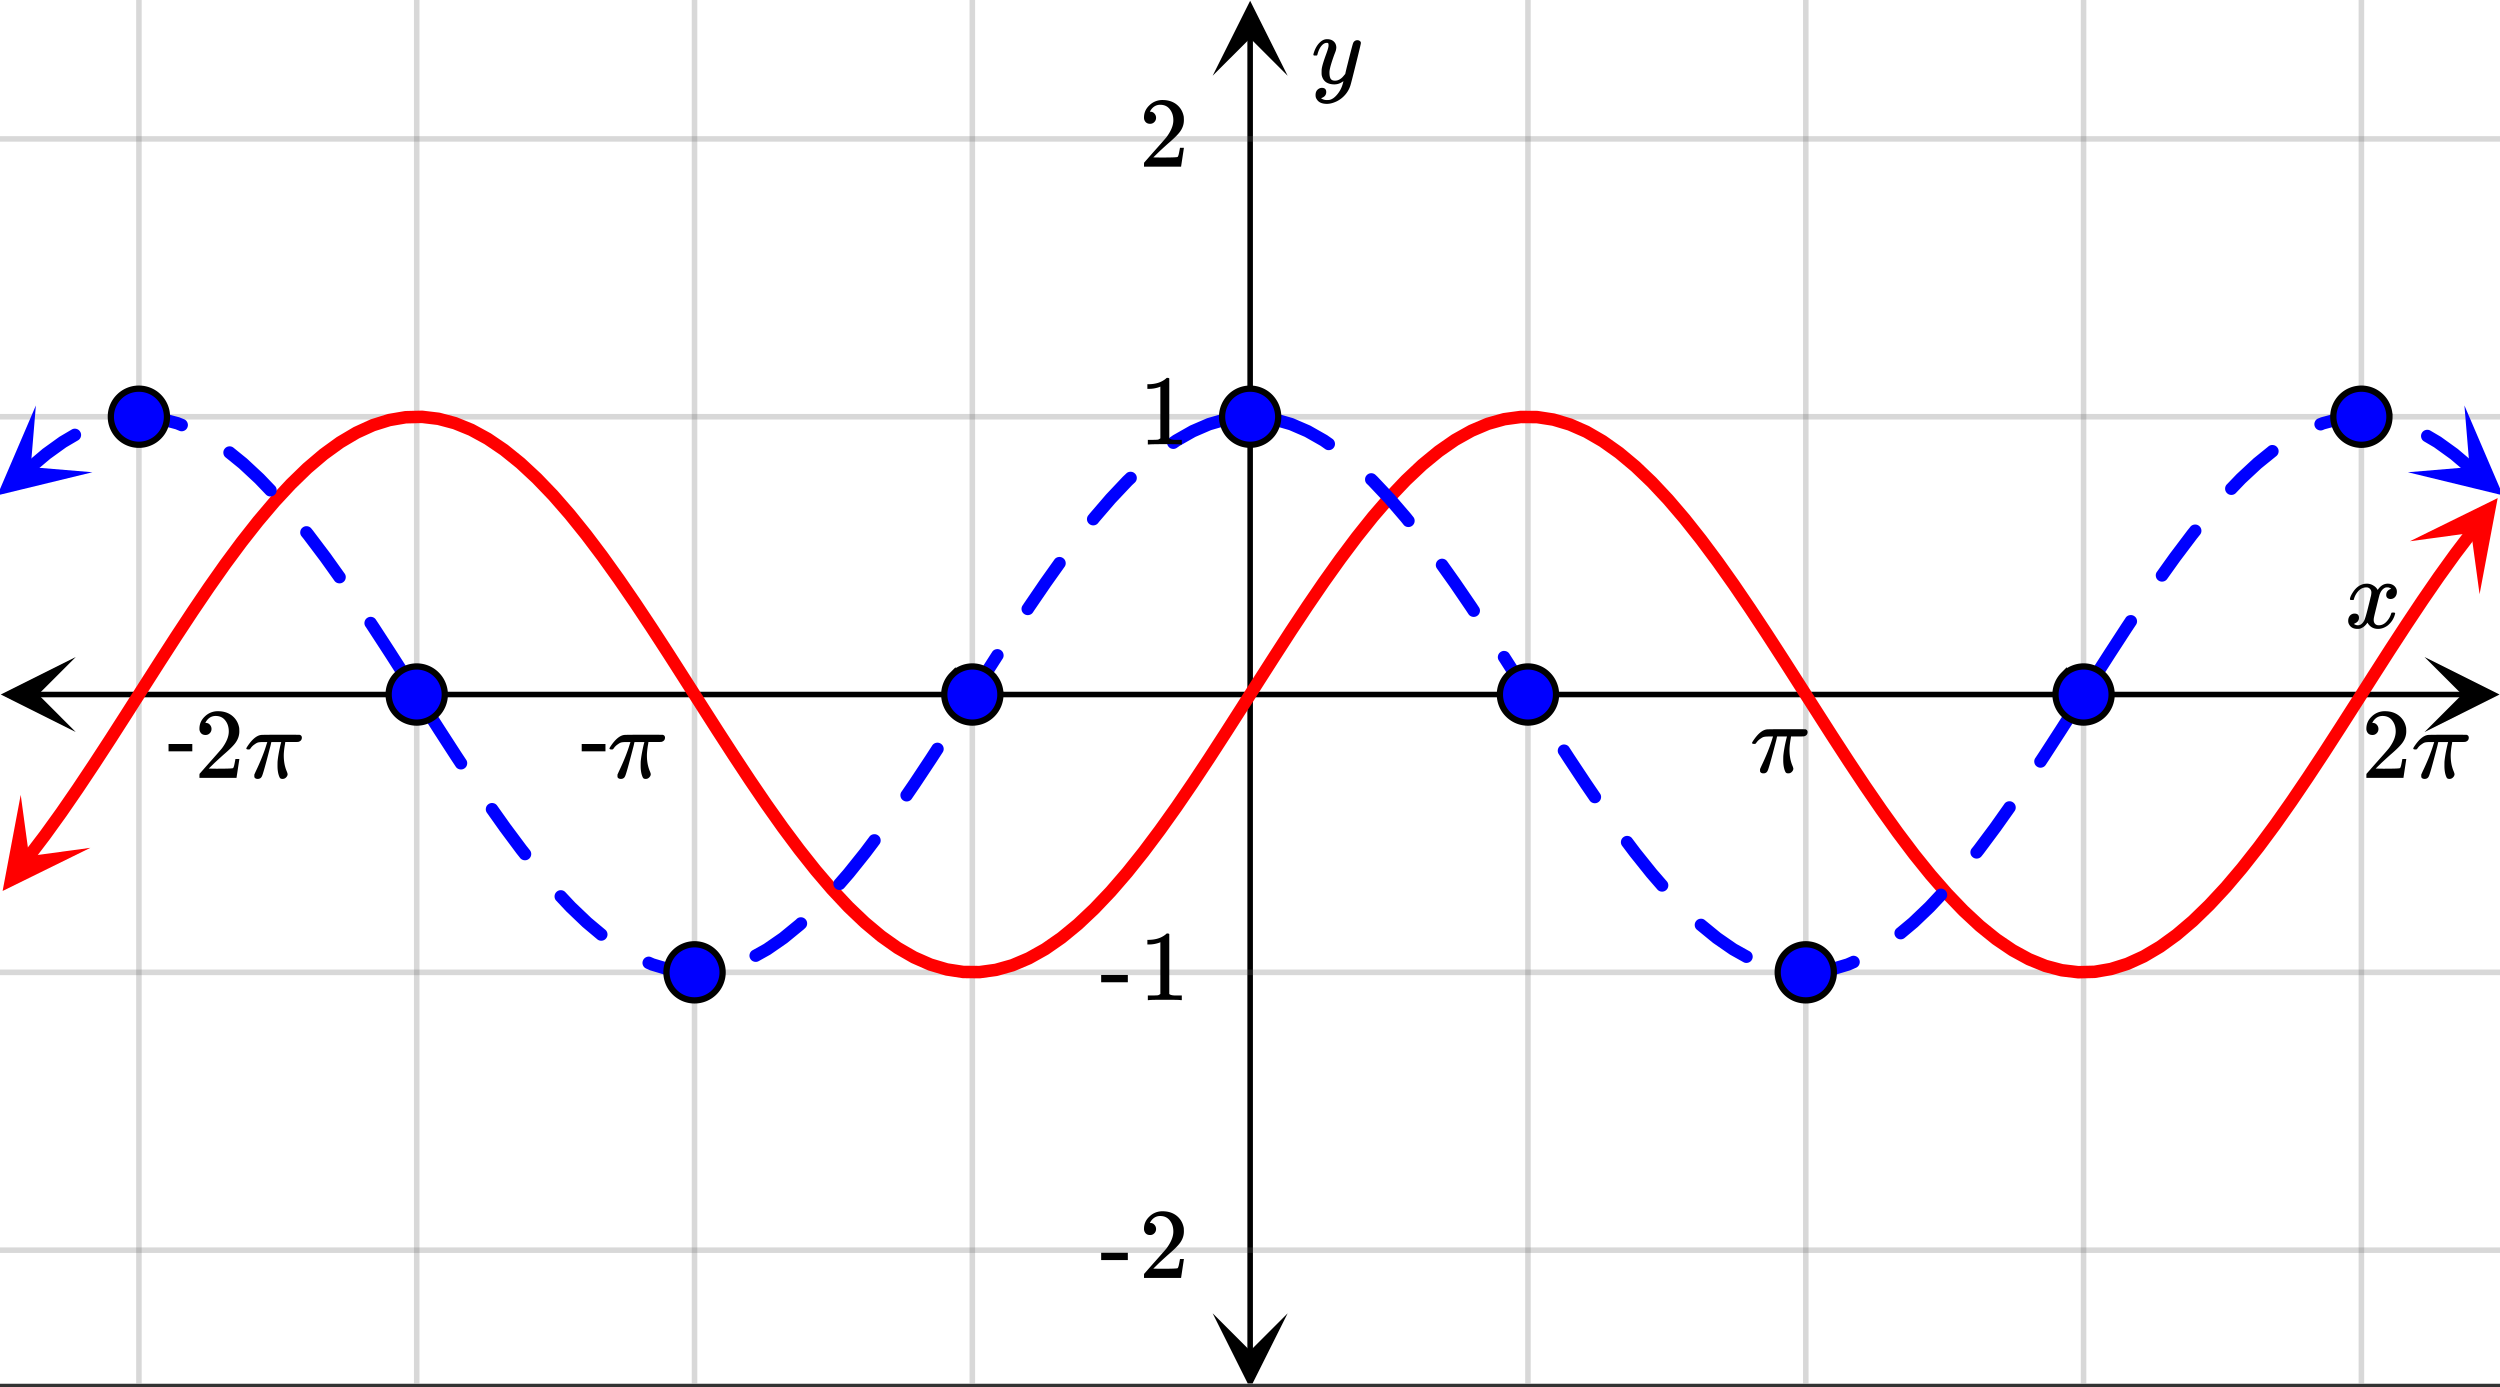 <svg xmlns="http://www.w3.org/2000/svg" xmlns:xlink="http://www.w3.org/1999/xlink" width="449.28" height="249.28" viewBox="0 0 336.96 186.96"><rect x="0" y="0" width="336.96" height="186.96" fill="#333333" stroke="none"/><defs><symbol overflow="visible" id="p"><path d="M.781-3.75C.727-3.8.703-3.848.703-3.89c.031-.25.172-.563.422-.938.414-.633.941-1.004 1.578-1.11.133-.007.235-.015.297-.015.313 0 .598.086.86.25.269.156.46.355.578.594.113-.157.187-.25.218-.282.332-.375.711-.562 1.14-.562.364 0 .661.105.891.312.227.211.344.465.344.766 0 .281-.078.516-.234.703a.776.776 0 0 1-.625.281.64.64 0 0 1-.422-.14.521.521 0 0 1-.156-.39c0-.415.222-.696.672-.845a.58.58 0 0 0-.141-.093.705.705 0 0 0-.39-.094.91.91 0 0 0-.266.031c-.336.149-.586.445-.75.89-.032.075-.164.579-.39 1.516-.231.93-.356 1.45-.376 1.563a1.827 1.827 0 0 0-.047.406c0 .211.063.383.188.516.125.125.289.187.5.187.383 0 .726-.16 1.031-.484.3-.32.508-.676.625-1.063.02-.082.04-.129.063-.14.03-.02.109-.031.234-.031.164 0 .25.039.25.109 0 .012-.012.058-.031.14-.149.563-.461 1.055-.938 1.47-.43.323-.875.484-1.344.484-.625 0-1.101-.282-1.421-.844-.262.406-.594.68-1 .812-.086.02-.2.032-.344.032-.524 0-.89-.188-1.11-.563a.953.953 0 0 1-.14-.531c0-.27.078-.5.234-.688a.798.798 0 0 1 .625-.28c.395 0 .594.187.594.562 0 .336-.164.574-.484.718a.359.359 0 0 1-.063.047l-.078.031c-.012.012-.024.016-.031.016h-.032c0 .031.063.074.188.125a.817.817 0 0 0 .36.078c.32 0 .597-.203.827-.61.102-.163.282-.75.532-1.75.05-.206.109-.437.171-.687.063-.257.11-.457.141-.593.031-.133.05-.211.063-.235a2.86 2.86 0 0 0 .078-.531.678.678 0 0 0-.188-.5.613.613 0 0 0-.484-.203c-.406 0-.762.156-1.063.469a2.562 2.562 0 0 0-.609 1.078c-.012.074-.031.12-.063.14a.752.752 0 0 1-.218.016zm0 0"/></symbol><symbol overflow="visible" id="q"><path d="M6.234-5.813c.125 0 .227.04.313.11.094.062.14.152.14.266 0 .117-.226 1.058-.671 2.828C5.578-.836 5.328.133 5.266.312a3.459 3.459 0 0 1-.688 1.22 3.641 3.641 0 0 1-1.11.874c-.491.239-.945.36-1.359.36-.687 0-1.152-.22-1.39-.657-.094-.125-.14-.304-.14-.53 0-.306.085-.544.265-.72.187-.168.379-.25.578-.25.394 0 .594.188.594.563 0 .332-.157.578-.47.734a.298.298 0 0 1-.062.032.295.295 0 0 0-.078.03c-.011.009-.023.016-.031.016L1.328 2c.031.05.129.11.297.172.133.05.273.078.422.078h.11c.155 0 .273-.012.359-.031.332-.094.648-.324.953-.688A3.69 3.69 0 0 0 4.188.25c.093-.3.14-.477.14-.531 0-.008-.012-.004-.031.015a.358.358 0 0 1-.078.047c-.336.239-.703.36-1.11.36-.46 0-.84-.106-1.14-.313-.293-.219-.48-.531-.563-.937a2.932 2.932 0 0 1-.015-.407c0-.218.007-.382.03-.5.063-.394.266-1.054.61-1.984.196-.531.297-.898.297-1.11a.838.838 0 0 0-.031-.265c-.024-.05-.074-.078-.156-.078h-.063c-.21 0-.406.094-.594.281-.293.293-.511.727-.656 1.297 0 .012-.008.027-.015.047a.188.188 0 0 1-.032.047l-.015.015c-.012.012-.028.016-.047.016h-.36C.305-3.8.281-3.836.281-3.86a.97.97 0 0 1 .047-.203c.188-.625.469-1.113.844-1.468.3-.282.617-.422.953-.422.383 0 .688.105.906.312.227.2.344.485.344.86-.023.168-.04.261-.047.281 0 .055-.07.246-.203.578-.367 1-.586 1.735-.656 2.203a1.857 1.857 0 0 0-.016.297c0 .344.05.61.156.797.114.18.313.266.594.266.207 0 .406-.051.594-.157a1.84 1.84 0 0 0 .422-.328c.093-.101.21-.242.36-.422a32.833 32.833 0 0 1 .25-1.063c.093-.35.175-.687.25-1 .343-1.35.534-2.062.577-2.124a.592.592 0 0 1 .578-.36zm0 0"/></symbol><symbol overflow="visible" id="v"><path d="M5.813-.5c0 .156-.07.305-.204.438a.62.62 0 0 1-.468.203c-.137 0-.23-.024-.282-.063-.054-.031-.105-.101-.156-.219-.168-.394-.25-.89-.25-1.484 0-.32.004-.54.016-.656.062-.614.195-1.364.406-2.25.05-.176.078-.274.078-.297H3.625l-.016.047c0 .011-.011.054-.03.125A6.417 6.417 0 0 1 3.421-4c-.594 2.305-.95 3.559-1.063 3.766-.105.25-.296.375-.578.375-.21 0-.355-.075-.437-.22a.93.93 0 0 1-.016-.218v-.14L1.5-.829c.676-1.414 1.164-2.64 1.469-3.672l.11-.328H2.64c-.356 0-.606.016-.75.047-.137.023-.305.105-.5.25a1.92 1.92 0 0 0-.563.547.6.6 0 0 1-.125.14.593.593 0 0 1-.187.016c-.18 0-.266-.047-.266-.14 0-.032.047-.118.14-.266.626-.946 1.235-1.461 1.829-1.547.062-.02 1.07-.032 3.031-.032 1.438 0 2.172.008 2.203.016.188.063.281.188.281.375 0 .281-.148.469-.437.563-.055.023-.367.03-.938.03H5.5l-.031.235c-.117.649-.172 1.18-.172 1.594 0 .805.14 1.527.422 2.172.062.168.093.277.093.328zm0 0"/></symbol><symbol overflow="visible" id="r"><path d="M5.61 0c-.157-.031-.872-.047-2.141-.047C2.207-.047 1.5-.03 1.344 0h-.157v-.625h.344c.52 0 .86-.008 1.016-.031.07-.008.18-.067.328-.172v-6.969c-.023 0-.059.016-.11.047a4.134 4.134 0 0 1-1.39.25h-.25v-.625h.25c.758-.02 1.39-.188 1.89-.5a2.46 2.46 0 0 0 .422-.313c.008-.03.063-.046.157-.046a.36.36 0 0 1 .234.078v8.078c.133.137.43.203.89.203h.798V0zm0 0"/></symbol><symbol overflow="visible" id="s"><path d="M1.484-5.781c-.25 0-.449-.078-.593-.235a.872.872 0 0 1-.22-.609c0-.645.243-1.195.735-1.656a2.46 2.46 0 0 1 1.766-.703c.77 0 1.41.21 1.922.625.508.418.82.964.937 1.64.008.168.016.32.016.453 0 .524-.156 1.012-.469 1.47-.25.374-.758.89-1.516 1.546-.324.281-.777.695-1.359 1.234l-.781.766 1.016.016c1.414 0 2.164-.024 2.25-.079.039-.007.085-.101.14-.28.031-.095.094-.4.188-.923v-.03h.53v.03l-.374 2.47V0h-5v-.25c0-.188.008-.29.031-.313.008-.007.383-.437 1.125-1.28.977-1.095 1.61-1.813 1.89-2.157.602-.82.907-1.57.907-2.25 0-.594-.156-1.086-.469-1.484-.312-.407-.746-.61-1.297-.61-.523 0-.945.235-1.265.703-.024.032-.047.079-.078.141a.274.274 0 0 0-.047.078c0 .012.02.016.062.016a.68.68 0 0 1 .547.25.801.801 0 0 1 .219.562c0 .23-.078.422-.235.578a.76.76 0 0 1-.578.235zm0 0"/></symbol><symbol overflow="visible" id="t"><path d="M.14-2.406v-.985h3.594v.985zm0 0"/></symbol><symbol overflow="visible" id="u"><path d="M3.453-3.578H.25v-.985h3.203zm0 0"/></symbol><clipPath id="a"><path d="M0 0h336.96v186.473H0zm0 0"/></clipPath><clipPath id="b"><path d="M.102 88.555H11V99H.102zm0 0"/></clipPath><clipPath id="c"><path d="M326.79 88.555h10.17V99h-10.17zm0 0"/></clipPath><clipPath id="d"><path d="M18 0h301v186.473H18zm0 0"/></clipPath><clipPath id="e"><path d="M163.445 177H174v9.473h-10.555zm0 0"/></clipPath><clipPath id="f"><path d="M163.445 0H174v10.21h-10.555zm0 0"/></clipPath><clipPath id="g"><path d="M0 18h336.96v151H0zm0 0"/></clipPath><clipPath id="h"><path d="M0 107h13v14H0zm0 0"/></clipPath><clipPath id="i"><path d="M-4.344 116.52l16.059-21.125 21.129 16.058-16.063 21.129zm0 0"/></clipPath><clipPath id="j"><path d="M324 67h12.96v14H324zm0 0"/></clipPath><clipPath id="k"><path d="M324.816 72.953l16.063-21.129 21.125 16.063-16.059 21.125zm0 0"/></clipPath><clipPath id="l"><path d="M0 54h13v13H0zm0 0"/></clipPath><clipPath id="m"><path d="M-4.168 62.266l20.262-17.141 17.14 20.258-20.261 17.144zm0 0"/></clipPath><clipPath id="n"><path d="M324 54h12.96v13H324zm0 0"/></clipPath><clipPath id="o"><path d="M332.164 54.648l20.258 17.141-17.14 20.258-20.262-17.14zm0 0"/></clipPath></defs><g clip-path="url(#a)" fill="#fff"><path d="M0 0h336.96v186.96H0z"/><path d="M0 0h336.96v186.96H0z"/></g><path d="M5.055 93.61h326.89" fill="none" stroke="#000" stroke-width=".749"/><g clip-path="url(#b)"><path d="M10.21 88.555L.103 93.609l10.109 5.059-5.055-5.059zm0 0"/></g><g clip-path="url(#c)"><path d="M326.79 88.555l10.108 5.054-10.109 5.059 5.055-5.059zm0 0"/></g><g clip-path="url(#d)"><path d="M205.945 0v187.223M243.391 0v187.223M280.832 0v187.223M318.277 0v187.223M131.055 0v187.223M93.609 0v187.223M56.168 0v187.223M18.723 0v187.223" fill="none" stroke-linecap="round" stroke-linejoin="round" stroke="#666" stroke-opacity=".251" stroke-width=".749"/></g><path d="M168.5 182.168V5.055" fill="none" stroke="#000" stroke-width=".749"/><g clip-path="url(#e)"><path d="M163.445 177.012l5.055 10.11 5.055-10.11-5.055 5.054zm0 0"/></g><g clip-path="url(#f)"><path d="M163.445 10.21L168.5.103l5.055 10.109-5.055-5.055zm0 0"/></g><g clip-path="url(#g)"><path d="M0 56.168h337M0 18.723h337M0 131.055h337M0 168.5h337" fill="none" stroke-linecap="round" stroke-linejoin="round" stroke="#666" stroke-opacity=".251" stroke-width=".749"/></g><path d="M3.848 115.488l2.21-2.906 2.212-3.07 2.207-3.207 2.21-3.317 2.211-3.394 2.211-3.45 2.207-3.468 2.211-3.461 2.211-3.426 2.211-3.355 2.211-3.262 2.207-3.137 2.211-2.984 2.211-2.809L37 67.632l2.21-2.382 2.208-2.145 2.21-1.878 2.212-1.602 2.21-1.309 2.208-1.007 2.21-.692 2.212-.379 2.21-.054 2.212.265 2.207.586 2.21.899 2.211 1.207 2.211 1.5 2.211 1.785 2.207 2.054 2.211 2.301 2.211 2.535 2.211 2.743 2.207 2.925 2.211 3.09 2.211 3.219 2.211 3.328 2.211 3.402 2.207 3.454 2.211 3.468 2.21 3.461 2.212 3.418 2.21 3.348 2.208 3.246 2.21 3.121 2.212 2.965 2.21 2.789 2.208 2.582 2.21 2.36 2.212 2.109 2.21 1.851 2.211 1.567 2.207 1.273 2.211.973 2.211.656 2.211.34 2.211.02 2.207-.301 2.211-.621 2.211-.938 2.211-1.238 2.207-1.535 2.211-1.817 2.21-2.086 2.212-2.328 2.21-2.558 2.208-2.766 2.21-2.95 2.212-3.1 2.21-3.235 2.212-3.34 2.207-3.41 2.21-3.453 2.211-3.473 2.211-3.453 2.207-3.414 2.211-3.336 2.211-3.234 2.211-3.102 2.211-2.95 2.207-2.765 2.211-2.558 2.211-2.329 2.211-2.086 2.211-1.816 2.207-1.535 2.211-1.238 2.21-.938 2.212-.621 2.207-.3 2.21.015 2.212.34 2.21.66 2.212.969 2.207 1.277 2.21 1.566 2.212 1.848 2.21 2.113 2.211 2.36 2.207 2.582 2.211 2.789 2.211 2.965 2.211 3.12 2.207 3.247 2.211 3.347 2.211 3.418 2.211 3.461 2.211 3.47 2.207 3.452 2.211 3.403 2.211 3.328 2.21 3.218 2.212 3.086 2.207 2.93 2.21 2.742 2.212 2.532 2.21 2.304 2.208 2.055 2.21 1.785 2.212 1.5 2.21 1.207 2.211.899 2.207.585 2.211.266 2.211-.055 2.211-.379 2.211-.695 2.207-1.004 2.211-1.308 2.211-1.602 2.211-1.879 2.207-2.144L300 119.59l2.211-2.61 2.21-2.808 2.212-2.984 2.207-3.137 2.21-3.262 2.212-3.355 2.21-3.426 2.212-3.461 2.207-3.469 2.21-3.45 2.212-3.394 2.21-3.316 2.208-3.207 2.21-3.07 2.211-2.907" fill="none" stroke-width="1.685" stroke-linecap="round" stroke-linejoin="round" stroke="red"/><g clip-path="url(#h)"><g clip-path="url(#i)"><path d="M2.793 107.133L.352 120.09l11.832-5.82-8.266 1.125zm0 0" fill="red"/></g></g><g clip-path="url(#j)"><g clip-path="url(#k)"><path d="M324.816 72.953l11.832-5.82-2.441 12.957-1.125-8.262zm0 0" fill="red"/></g></g><path d="M3.512 62.39l2.207-1.867a.25.25 0 0 1 .05-.039l2.208-1.59a.387.387 0 0 1 .066-.042l1.617-.954a.818.818 0 0 1 .64-.09.819.819 0 0 1 .512.391.81.81 0 0 1 .09.637.81.81 0 0 1-.386.516l-1.621.953-.426-.727.492.684-2.207 1.59-.492-.684.543.64-2.207 1.868a.802.802 0 0 1-.614.199.815.815 0 0 1-.574-.297.815.815 0 0 1-.195-.613.815.815 0 0 1 .297-.574zM17 55.43l.16-.028a.606.606 0 0 1 .121-.011l2.207-.047c.04 0 .082.004.121.008l2.207.273a.53.53 0 0 1 .114.023l2.207.59.101.035.563.23c.215.09.367.243.457.454.09.215.094.43.004.648a.814.814 0 0 1-.453.458.804.804 0 0 1-.645 0l-.562-.231.32-.777-.219.812-2.207-.594.215-.812-.102.836-2.207-.274.102-.836.02.84-2.208.047-.02-.84.142.832-.165.024a.808.808 0 0 1-.628-.145.82.82 0 0 1-.34-.547.82.82 0 0 1 .144-.628c.137-.188.32-.301.551-.34zm14.477 4.918l1.804 1.46c.012.012.028.028.043.04l2.207 2.054.035.035 1.489 1.555c.16.168.238.367.234.602a.826.826 0 0 1-.262.59.818.818 0 0 1-.601.234.833.833 0 0 1-.59-.262l-1.488-1.554.609-.582-.574.617-2.207-2.055.574-.617-.531.656-1.801-1.46a.805.805 0 0 1-.309-.571.805.805 0 0 1 .184-.617.826.826 0 0 1 .566-.309.82.82 0 0 1 .618.184zm10.488 10.89l.27.332c.007.008.011.016.015.024l2.207 2.926c.008.003.012.011.016.015l1.972 2.762a.801.801 0 0 1 .145.629.8.8 0 0 1-.34.547.817.817 0 0 1-.629.144.829.829 0 0 1-.547-.34l-1.972-2.761.683-.489-.672.508-2.207-2.926.672-.507-.656.527-.27-.336a.802.802 0 0 1-.18-.617.79.79 0 0 1 .31-.567.805.805 0 0 1 .616-.183c.23.027.422.129.567.312zm8.7 12.282l.444.668 2.211 3.406 1.422 2.222a.79.79 0 0 1 .113.633.807.807 0 0 1-.367.531.821.821 0 0 1-.633.114.816.816 0 0 1-.53-.371l-1.415-2.211-2.203-3.39-.445-.673a.804.804 0 0 1-.125-.633.827.827 0 0 1 .36-.535.827.827 0 0 1 .632-.125.81.81 0 0 1 .535.364zm8.108 12.609l1.176 1.84 2.203 3.406.68 1.031a.809.809 0 0 1 .121.633.804.804 0 0 1-.36.535.809.809 0 0 1-.632.121.813.813 0 0 1-.535-.36l-.688-1.042-2.21-3.418-1.176-1.84a.821.821 0 0 1-.114-.633.835.835 0 0 1 .371-.53.803.803 0 0 1 .633-.11c.23.047.406.172.531.367zm8.239 12.46l1.742 2.462-.688.484.676-.5 2.207 2.961-.676.504.66-.523.485.609c.144.184.203.39.176.621a.822.822 0 0 1-.313.563.813.813 0 0 1-.62.175.807.807 0 0 1-.563-.312l-.485-.61c-.004-.007-.011-.011-.015-.02l-2.207-2.964c-.004-.004-.008-.008-.012-.016l-1.742-2.46a.805.805 0 0 1-.145-.63c.04-.23.153-.41.344-.546a.818.818 0 0 1 .629-.14c.23.038.41.151.547.343zm9.191 11.661l1.309 1.395-.617.578.582-.61 2.21 2.11-.585.609.543-.644 1.933 1.617c.18.152.277.34.3.574a.82.82 0 0 1-.194.613.818.818 0 0 1-.57.301.824.824 0 0 1-.618-.195l-1.933-1.621c-.016-.012-.028-.024-.043-.036l-2.207-2.109-.032-.035-1.308-1.395a.82.82 0 0 1-.227-.605.822.822 0 0 1 .266-.586.81.81 0 0 1 .605-.227c.23.008.43.098.586.266zm11.578 8.762l.492.215-.34.773.243-.809 2.207.66-.242.81.129-.833 2.207.344-.13.832.008-.844 2.207.024-.007.843-.114-.836.207-.027a.806.806 0 0 1 .622.164c.187.14.293.328.324.559a.806.806 0 0 1-.164.62.805.805 0 0 1-.559.325l-.203.027c-.043.008-.082.008-.121.008l-2.207-.023c-.043 0-.082-.004-.121-.008l-2.207-.344a.961.961 0 0 1-.114-.027l-2.207-.66c-.035-.008-.066-.024-.097-.035l-.492-.22a.815.815 0 0 1-.446-.464.805.805 0 0 1 .016-.645.815.815 0 0 1 .465-.445.804.804 0 0 1 .644.016zm13.668-.942l1.524-.851.41.734-.477-.691 2.207-1.528.477.692-.531-.653 2.207-1.808.53.652-.573-.613.148-.14a.82.82 0 0 1 .602-.231c.234.008.43.097.59.265a.81.81 0 0 1 .226.606.807.807 0 0 1-.266.586l-.148.14c-.012.016-.027.028-.043.04l-2.207 1.808c-.016.012-.035.027-.055.04l-2.207 1.527a.68.68 0 0 1-.07.042l-1.523.852a.8.8 0 0 1-.641.074.806.806 0 0 1-.504-.398.8.8 0 0 1-.074-.64.806.806 0 0 1 .398-.505zm11.082-9.504l1.254-1.445.637.55-.66-.526 2.207-2.754.66.523-.676-.504 1.23-1.637a.802.802 0 0 1 .555-.328.8.8 0 0 1 .625.16c.188.141.297.325.328.555a.816.816 0 0 1-.16.625l-1.23 1.637c-.004.008-.012.012-.016.02l-2.207 2.757c-.008.008-.012.016-.02.024l-1.25 1.445a.815.815 0 0 1-.578.289.82.82 0 0 1-.613-.203.822.822 0 0 1-.289-.578.812.812 0 0 1 .203-.61zm8.977-11.859l1.047-1.527 2.199-3.32.89-1.372a.82.82 0 0 1 .532-.367.823.823 0 0 1 .633.117.83.83 0 0 1 .367.532.82.82 0 0 1-.117.632l-.899 1.387-2.215 3.34-1.047 1.527a.793.793 0 0 1-.539.356.818.818 0 0 1-.629-.133.81.81 0 0 1-.355-.543.818.818 0 0 1 .133-.629zm8.18-12.516l1.68-2.64 2.21-3.453.145-.223a.812.812 0 0 1 .527-.367.83.83 0 0 1 .637.117.81.81 0 0 1 .363.531.805.805 0 0 1-.113.633l-.14.215-2.208 3.453-1.68 2.64a.816.816 0 0 1-.53.372.821.821 0 0 1-.634-.114.818.818 0 0 1-.37-.527.814.814 0 0 1 .113-.637zm8.14-12.59l.172-.261 2.21-3.242 1.9-2.672a.811.811 0 0 1 .546-.344.82.82 0 0 1 .63.145.811.811 0 0 1 .343.546.82.82 0 0 1-.145.63l-1.879 2.644-2.203 3.223-.172.261a.79.79 0 0 1-.535.36.809.809 0 0 1-.632-.121.827.827 0 0 1-.36-.536.81.81 0 0 1 .125-.632zm8.863-12.156l.18-.226c.008-.008.016-.016.02-.024l2.207-2.566c.011-.008.02-.02.027-.027l2.207-2.34.035-.035.434-.41a.805.805 0 0 1 .601-.231c.235.004.43.094.59.262a.8.8 0 0 1 .23.601.82.82 0 0 1-.261.59l-.438.41-.578-.61.614.579-2.207 2.34-.614-.578.637.547-2.207 2.566-.637-.55.656.527-.18.226a.822.822 0 0 1-.562.313.832.832 0 0 1-.62-.18.822.822 0 0 1-.313-.567.818.818 0 0 1 .18-.617zm10.97-10.468l.421-.297c.023-.016.047-.028.07-.043l2.207-1.254a.781.781 0 0 1 .082-.04l2.207-.952.098-.036 1.953-.562a.8.8 0 0 1 .64.07c.204.114.34.282.403.504a.8.8 0 0 1-.07.64.811.811 0 0 1-.504.403l-1.953.567-.235-.813.336.773-2.207.954-.336-.774.418.73-2.207 1.255-.418-.73.485.687-.422.296a.818.818 0 0 1-.629.141.8.8 0 0 1-.543-.348.784.784 0 0 1-.14-.628.817.817 0 0 1 .343-.543zm14.917-3.106l1.676.484.098.036 2.207.953a.781.781 0 0 1 .082.039l2.207 1.254c.023.015.047.027.07.043l.656.46a.83.83 0 0 1 .348.547.822.822 0 0 1-.14.63.803.803 0 0 1-.544.343.81.81 0 0 1-.633-.137l-.656-.464.485-.688-.418.73-2.207-1.253.418-.73-.336.773-2.207-.953.336-.774-.235.813-1.676-.485a.824.824 0 0 1-.504-.402.802.802 0 0 1-.07-.64.792.792 0 0 1 .403-.505.817.817 0 0 1 .64-.074zm12.832 8.145l.223.21.035.036 2.207 2.34c.008.007.016.02.027.027l2.207 2.566a.104.104 0 0 0 .02.024l.36.453c.144.18.202.387.179.617a.83.83 0 0 1-.313.566.813.813 0 0 1-.62.176.794.794 0 0 1-.563-.312l-.36-.45.657-.527-.637.551-2.207-2.566.637-.547-.614.578-2.207-2.34.614-.578-.578.61-.227-.212a.811.811 0 0 1-.262-.59.8.8 0 0 1 .23-.601.807.807 0 0 1 .587-.266.833.833 0 0 1 .605.235zm9.649 11.644l1.718 2.422 2.22 3.25.335.512a.804.804 0 0 1 .125.633.818.818 0 0 1-.363.535.819.819 0 0 1-.633.12.827.827 0 0 1-.535-.359l-.324-.492-2.196-3.222-1.722-2.422a.805.805 0 0 1-.145-.63c.04-.23.152-.41.344-.546a.817.817 0 0 1 .629-.145c.226.04.41.157.547.344zm8.379 12.461l2.19 3.43 1.84 2.883c.126.199.16.41.11.636a.799.799 0 0 1-.367.528.814.814 0 0 1-.637.113.818.818 0 0 1-.527-.371l-1.836-2.883-2.191-3.43a.805.805 0 0 1-.114-.632.812.812 0 0 1 .367-.528c.2-.129.41-.164.637-.113a.799.799 0 0 1 .528.367zm8.074 12.61l.738 1.136 2.203 3.32 1.2 1.758c.132.192.175.403.132.63a.818.818 0 0 1-.351.542.818.818 0 0 1-.63.133.823.823 0 0 1-.542-.355l-1.215-1.774-2.211-3.34-.738-1.136a.823.823 0 0 1-.118-.633.83.83 0 0 1 .368-.532.823.823 0 0 1 .632-.117.81.81 0 0 1 .532.367zm8.476 12.273l1.059 1.406-.676.504.66-.523 2.207 2.754-.66.527.637-.55 1.441 1.66a.82.82 0 0 1 .203.613.815.815 0 0 1-.289.578.815.815 0 0 1-.613.203.821.821 0 0 1-.574-.29l-1.442-1.663c-.007-.008-.011-.016-.02-.024l-2.206-2.758c-.004-.007-.012-.011-.016-.02l-1.058-1.405a.833.833 0 0 1-.16-.625.83.83 0 0 1 .328-.555.8.8 0 0 1 .625-.16c.23.031.418.14.554.328zm9.813 11.016l2.14 1.753-.53.653.476-.692 2.207 1.528-.477.691.41-.734 1.778.992a.806.806 0 0 1 .398.504.817.817 0 0 1-.074.64.803.803 0 0 1-.508.399.8.8 0 0 1-.64-.074l-1.774-.993a.68.68 0 0 1-.07-.042l-2.207-1.528c-.02-.012-.04-.027-.055-.039l-2.145-1.758a.807.807 0 0 1-.304-.566.823.823 0 0 1 .187-.617.815.815 0 0 1 .57-.305c.231-.023.438.04.618.188zm12.719 6.164l2.125-.024.007.844-.129-.832 2.207-.344.13.832-.243-.808 2.207-.66.242.808-.34-.773.758-.332a.82.82 0 0 1 .645-.016.826.826 0 0 1 .465.445c.094.215.097.43.015.645a.822.822 0 0 1-.445.469l-.758.332c-.031.011-.062.027-.097.035l-2.207.66a.961.961 0 0 1-.114.027l-2.207.344c-.039.004-.078.008-.12.008l-2.126.023a.819.819 0 0 1-.597-.238.834.834 0 0 1-.254-.594.81.81 0 0 1 .242-.597.798.798 0 0 1 .594-.254zm13.12-5.063l1.715-1.433.543.644-.586-.61 2.211-2.109.582.61-.617-.578 1.504-1.606a.823.823 0 0 1 .59-.266c.23-.007.434.07.602.227.171.16.257.355.265.59a.802.802 0 0 1-.226.601l-1.504 1.606c-.012.012-.02.023-.031.035l-2.208 2.11-.043.035-1.714 1.437a.812.812 0 0 1-.614.191.814.814 0 0 1-.57-.296.808.808 0 0 1-.195-.618.814.814 0 0 1 .297-.57zm10.122-10.762l.304-.382.66.523-.675-.504 2.207-2.96.676.5-.688-.485 1.91-2.7a.816.816 0 0 1 .547-.343.824.824 0 0 1 .629.144.816.816 0 0 1 .344.547.824.824 0 0 1-.145.63l-1.91 2.694c-.004.008-.008.012-.012.016l-2.207 2.965c-.004.008-.011.012-.015.02l-.305.382a.807.807 0 0 1-.562.313.813.813 0 0 1-.622-.176.807.807 0 0 1-.312-.563.813.813 0 0 1 .176-.62zm8.566-12.191l.524-.797 2.203-3.406 1.328-2.078c.125-.196.3-.32.527-.371a.828.828 0 0 1 .637.113c.195.125.32.3.367.531a.79.79 0 0 1-.113.633l-1.332 2.086-2.211 3.418-.524.797a.818.818 0 0 1-.535.363.804.804 0 0 1-.633-.125.801.801 0 0 1-.363-.531.804.804 0 0 1 .125-.633zm8.082-12.594l1.266-1.976 2.21-3.403.61-.918a.795.795 0 0 1 .535-.359.81.81 0 0 1 .633.125.817.817 0 0 1 .36.535.827.827 0 0 1-.126.633l-.601.902-2.203 3.395-1.262 1.972a.807.807 0 0 1-.531.368.79.79 0 0 1-.633-.114.818.818 0 0 1-.371-.527.821.821 0 0 1 .113-.633zm8.313-12.511l1.804-2.528c.004-.004.008-.012.016-.015l2.207-2.926c.004-.008.008-.016.016-.024l.449-.558a.819.819 0 0 1 .566-.309.802.802 0 0 1 .617.18.824.824 0 0 1 .313.566.818.818 0 0 1-.184.621l-.449.559-.656-.527.672.507-2.207 2.926-.672-.508.683.489-1.804 2.527a.829.829 0 0 1-.547.34.817.817 0 0 1-.629-.145.8.8 0 0 1-.34-.55.796.796 0 0 1 .145-.626zm9.422-11.782l1.289-1.344.035-.035 2.207-2.054c.015-.012.031-.028.043-.04l2.027-1.64a.814.814 0 0 1 .621-.184c.23.024.418.125.567.309a.82.82 0 0 1 .183.617.826.826 0 0 1-.308.567l-2.028 1.644-.531-.656.574.617-2.207 2.055-.574-.617.61.582-1.29 1.347a.807.807 0 0 1-.59.258.789.789 0 0 1-.601-.234.82.82 0 0 1-.262-.59.824.824 0 0 1 .235-.602zm12.32-8.886l.297-.122.101-.035 2.207-.59a.53.53 0 0 1 .114-.023l2.207-.273a1.26 1.26 0 0 1 .12-.008l2.208.047c.043 0 .082.004.12.011l.446.075c.23.039.414.152.547.34a.823.823 0 0 1 .148.628.803.803 0 0 1-.343.547.813.813 0 0 1-.625.149l-.45-.075.141-.832-.02.84-2.206-.047.02-.84.1.836-2.206.274-.102-.836.215.812-2.207.594-.219-.812.32.777-.293.121a.804.804 0 0 1-.644 0 .82.82 0 0 1-.457-.457.83.83 0 0 1 .004-.648.814.814 0 0 1 .457-.453zm15.125 1.652l1.367.805a.387.387 0 0 1 .066.043l2.207 1.59a.25.25 0 0 1 .051.038l2.207 1.868c.18.152.278.343.297.574a.815.815 0 0 1-.195.613.815.815 0 0 1-.574.297.802.802 0 0 1-.614-.2l-2.207-1.866.543-.641-.492.684-2.207-1.59.492-.684-.426.727-1.37-.805a.817.817 0 0 1-.387-.516.819.819 0 0 1 .086-.64.82.82 0 0 1 .515-.387.82.82 0 0 1 .64.09zm0 0" fill="#00f"/><g clip-path="url(#l)"><g clip-path="url(#m)"><path d="M4.836 54.648L-.36 66.766l12.816-3.114-8.312-.695zm0 0" fill="#00f"/></g></g><g clip-path="url(#n)"><g clip-path="url(#o)"><path d="M332.164 54.648l5.195 12.118-12.816-3.114 8.312-.695zm0 0" fill="#00f"/></g></g><path d="M22.504 56.168c0 .5-.098.984-.29 1.445a3.718 3.718 0 0 1-.82 1.227 3.678 3.678 0 0 1-1.226.82 3.777 3.777 0 0 1-4.121-.82 3.842 3.842 0 0 1-.82-1.227 3.74 3.74 0 0 1-.286-1.445 3.76 3.76 0 0 1 1.106-2.676 3.758 3.758 0 0 1 2.676-1.105c.5 0 .984.093 1.445.285.465.191.875.465 1.227.82.355.356.628.766.82 1.227.191.465.289.945.289 1.449zm0 0M59.95 93.61c0 .503-.098.984-.29 1.449a3.718 3.718 0 0 1-.82 1.226 3.718 3.718 0 0 1-1.227.82 3.763 3.763 0 0 1-2.895 0 3.758 3.758 0 0 1-1.226-.82 3.76 3.76 0 0 1-1.105-2.676 3.754 3.754 0 0 1 1.105-2.671 3.758 3.758 0 0 1 1.227-.82 3.763 3.763 0 0 1 2.894 0c.465.19.871.464 1.227.82.355.355.629.761.82 1.226.192.465.29.945.29 1.445zm0 0M97.395 131.055c0 .504-.098.984-.29 1.449-.19.46-.464.871-.82 1.226a3.76 3.76 0 0 1-2.676 1.105 3.754 3.754 0 0 1-2.671-1.105 3.758 3.758 0 0 1-.82-1.226 3.763 3.763 0 0 1 0-2.895c.19-.464.464-.875.82-1.226a3.718 3.718 0 0 1 1.226-.82 3.758 3.758 0 0 1 2.895 0c.464.19.87.464 1.226.82.356.351.63.762.82 1.226.192.461.29.946.29 1.446zm0 0M134.836 93.61a3.76 3.76 0 0 1-1.106 2.675 3.758 3.758 0 0 1-1.226.82 3.763 3.763 0 0 1-2.895 0 3.678 3.678 0 0 1-1.226-.82 3.718 3.718 0 0 1-.82-1.226 3.763 3.763 0 0 1 0-2.895c.19-.465.464-.871.82-1.226a3.678 3.678 0 0 1 1.226-.82 3.763 3.763 0 0 1 2.895 0c.46.19.871.464 1.226.82a3.754 3.754 0 0 1 1.105 2.672zm0 0M172.281 56.168c0 .5-.093.984-.289 1.445a3.768 3.768 0 0 1-3.492 2.336 3.777 3.777 0 0 1-3.492-2.336 3.673 3.673 0 0 1-.29-1.445 3.81 3.81 0 0 1 1.105-2.676 3.758 3.758 0 0 1 2.677-1.105c.5 0 .984.093 1.445.285.465.191.875.465 1.23.82a3.81 3.81 0 0 1 1.106 2.676zm0 0M209.727 93.61c0 .503-.098.984-.29 1.449a3.718 3.718 0 0 1-.82 1.226 3.678 3.678 0 0 1-1.226.82 3.763 3.763 0 0 1-2.895 0 3.758 3.758 0 0 1-1.226-.82 3.76 3.76 0 0 1-1.105-2.676 3.754 3.754 0 0 1 1.105-2.671 3.758 3.758 0 0 1 1.226-.82 3.763 3.763 0 0 1 2.895 0c.465.19.875.464 1.226.82.356.355.63.761.82 1.226.192.465.29.945.29 1.445zm0 0M247.172 131.055c0 .504-.098.984-.29 1.449-.19.46-.464.871-.82 1.226a3.754 3.754 0 0 1-2.672 1.105 3.76 3.76 0 0 1-2.675-1.105 3.758 3.758 0 0 1-.82-1.226 3.763 3.763 0 0 1 0-2.895c.191-.464.464-.875.82-1.226a3.718 3.718 0 0 1 1.226-.82 3.763 3.763 0 0 1 2.895 0c.465.19.871.464 1.227.82.355.351.628.762.82 1.226.191.461.289.946.289 1.446zm0 0M284.613 93.61a3.76 3.76 0 0 1-1.105 2.675 3.758 3.758 0 0 1-1.227.82 3.763 3.763 0 0 1-2.894 0 3.718 3.718 0 0 1-1.227-.82 3.718 3.718 0 0 1-.82-1.226 3.763 3.763 0 0 1 0-2.895c.191-.465.465-.871.82-1.226a3.718 3.718 0 0 1 1.227-.82 3.763 3.763 0 0 1 2.895 0c.46.19.87.464 1.226.82a3.754 3.754 0 0 1 1.105 2.672zm0 0M322.059 56.168c0 .5-.094.984-.286 1.445a3.842 3.842 0 0 1-.82 1.227 3.777 3.777 0 0 1-6.168-1.227 3.763 3.763 0 0 1 0-2.895c.192-.46.465-.87.82-1.226a3.678 3.678 0 0 1 1.227-.82 3.74 3.74 0 0 1 1.445-.285 3.773 3.773 0 0 1 2.676 1.105 3.76 3.76 0 0 1 1.105 2.676zm0 0" fill="#00f" stroke-width=".843" stroke="#000"/><use xlink:href="#p" x="316.031" y="84.624"/><use xlink:href="#q" x="176.738" y="11.233"/><use xlink:href="#r" x="153.522" y="59.911"/><use xlink:href="#s" x="153.522" y="22.467"/><use xlink:href="#t" x="148.28" y="134.8"/><use xlink:href="#r" x="153.522" y="134.8"/><use xlink:href="#t" x="148.28" y="172.244"/><use xlink:href="#s" x="153.522" y="172.244"/><use xlink:href="#u" x="78.154" y="104.844"/><use xlink:href="#v" x="81.898" y="104.844"/><use xlink:href="#u" x="22.467" y="104.844"/><use xlink:href="#s" x="26.211" y="104.844"/><use xlink:href="#v" x="32.951" y="104.844"/><use xlink:href="#v" x="235.9" y="104.096"/><use xlink:href="#s" x="318.278" y="104.844"/><use xlink:href="#v" x="325.018" y="104.844"/></svg>